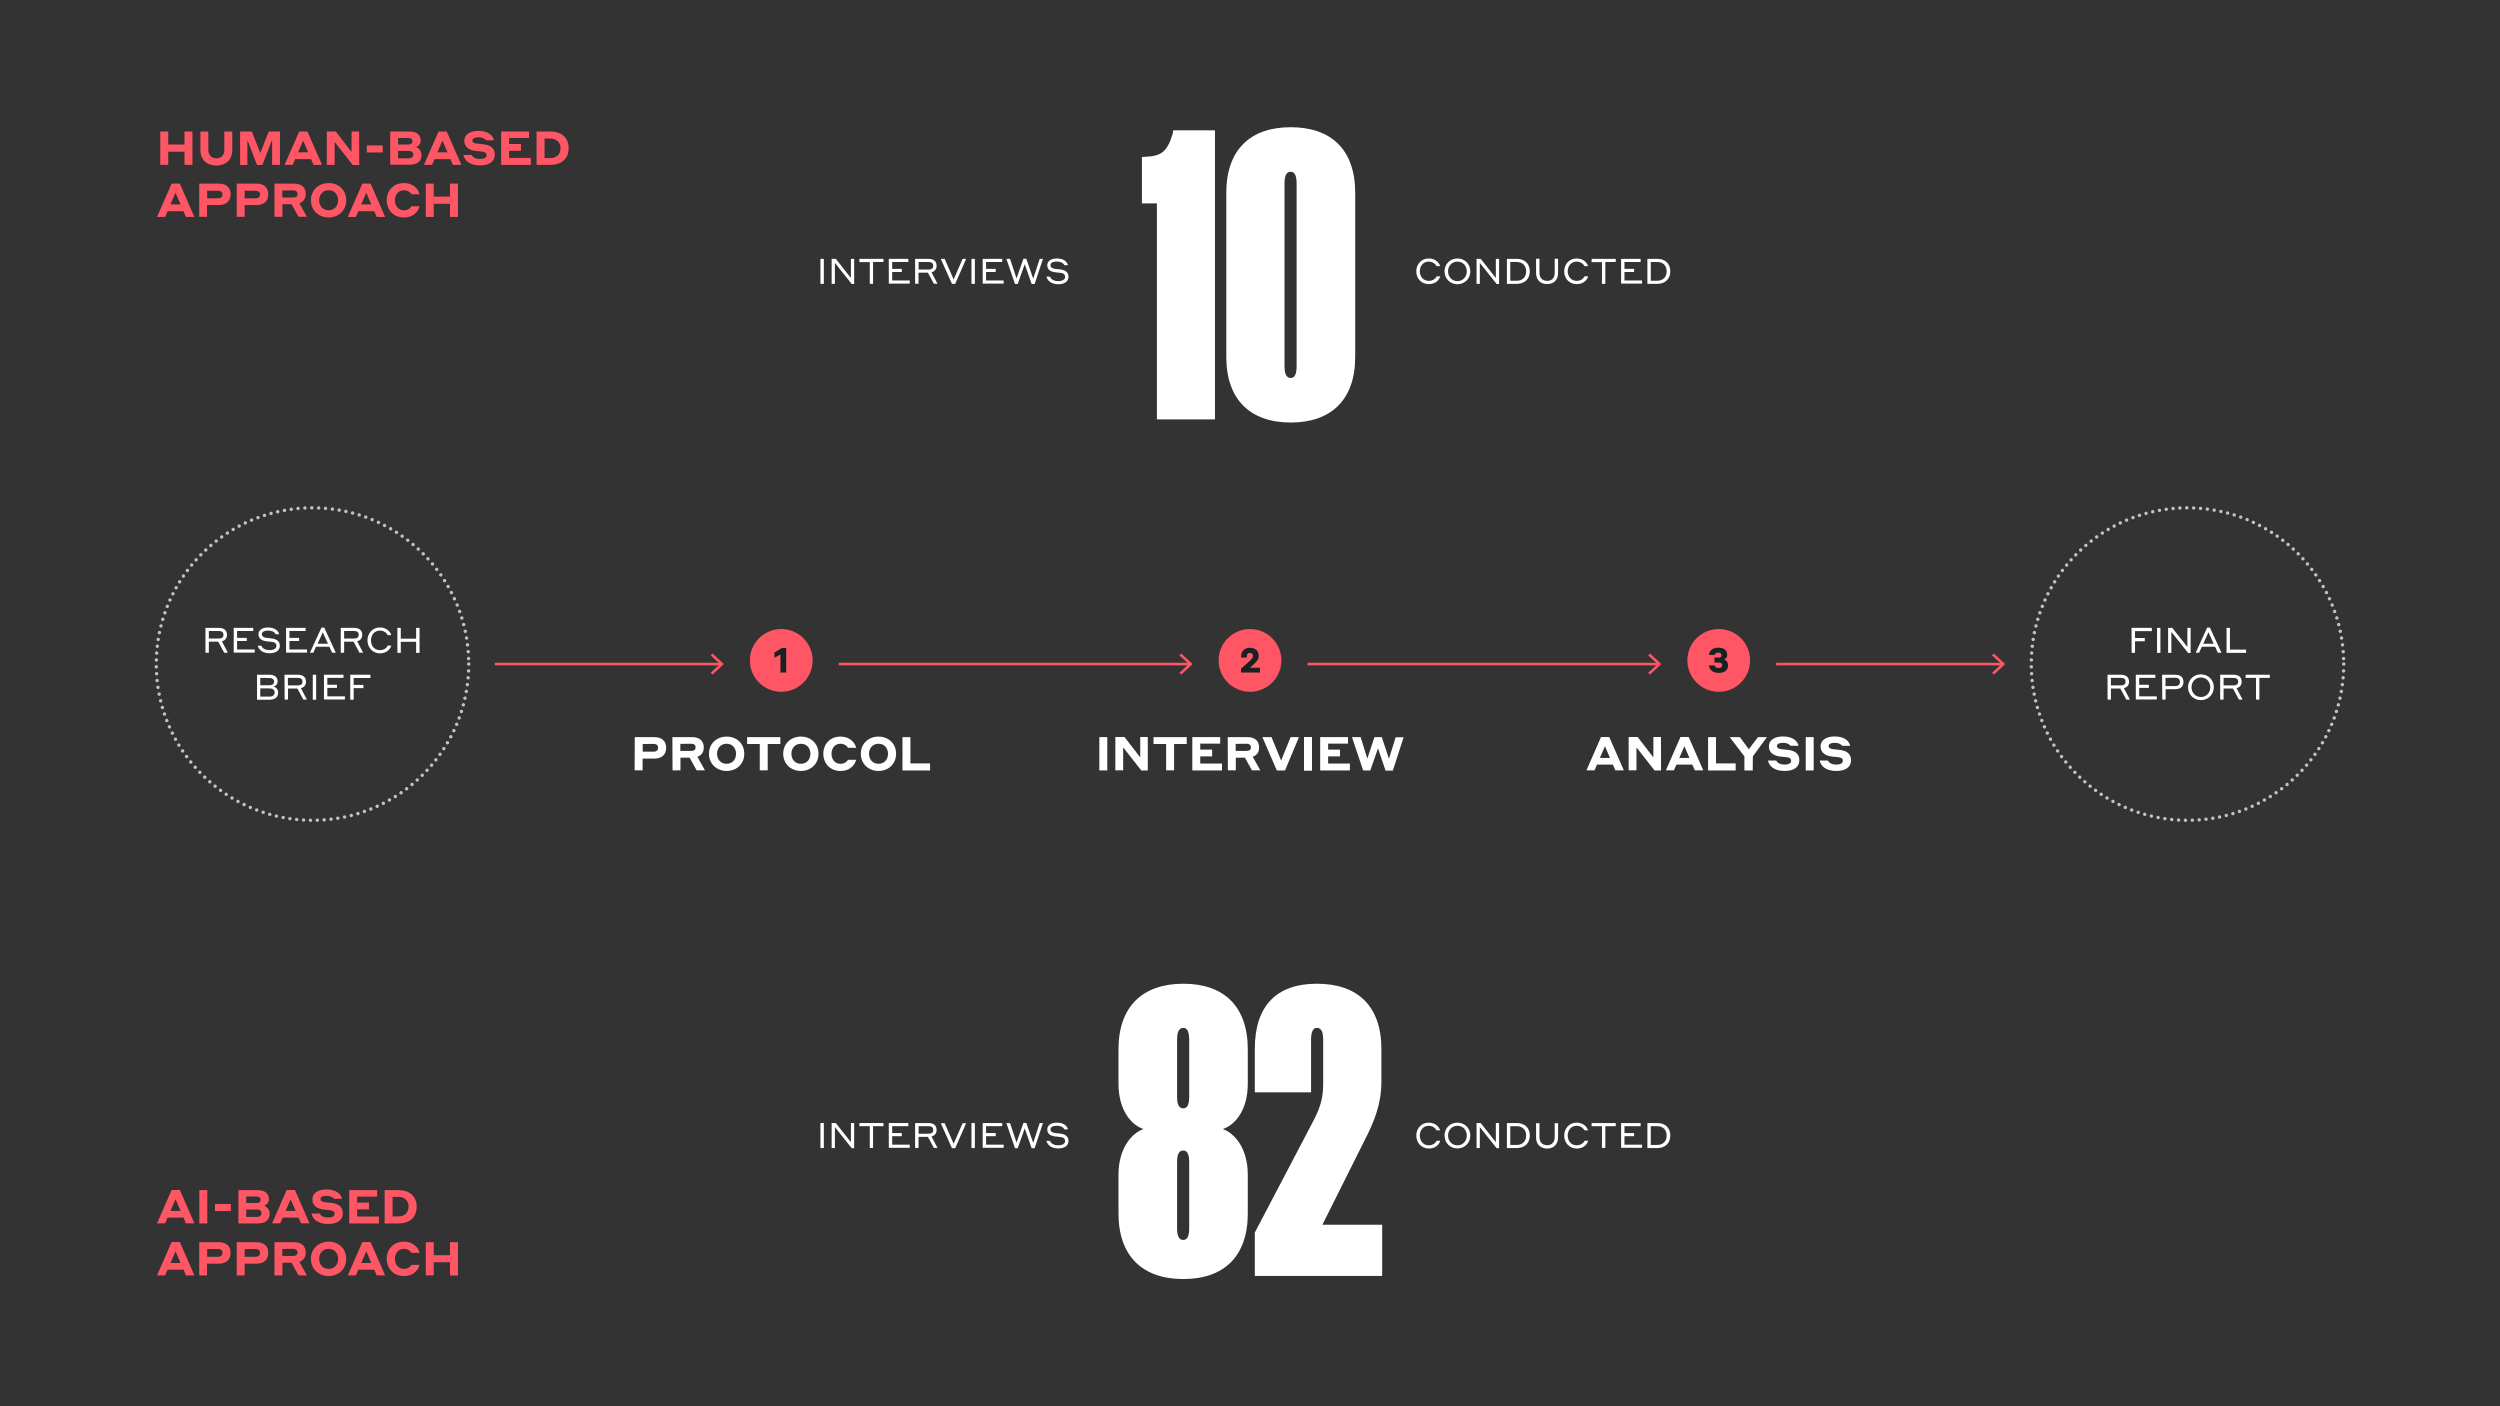 <?xml version="1.0" encoding="UTF-8"?>
<!-- Generator: Adobe Illustrator 28.2.0, SVG Export Plug-In . SVG Version: 6.00 Build 0)  -->
<svg xmlns="http://www.w3.org/2000/svg" xmlns:xlink="http://www.w3.org/1999/xlink" version="1.1" id="Livello_1" x="0px" y="0px" viewBox="0 0 1920 1080" style="enable-background:new 0 0 1920 1080;" xml:space="preserve">
<rect x="0" y="0" width="1920" height="1080" fill="#333333" stroke="none"/>
<style type="text/css">
	.st0{fill:#FF5666;}
	.st1{fill:#1A2121;}
	.st2{fill:#FFFFFF;}
	.st3{fill:none;stroke:#FF5666;stroke-width:1.98;stroke-miterlimit:10;}
	
		.st4{opacity:0.7;fill:none;stroke:#FFFFFF;stroke-width:2.64;stroke-linecap:round;stroke-miterlimit:10;stroke-dasharray:0,0,0,5.28;enable-background:new    ;}
</style>
<g id="Livello_1_00000146498045692047328020000009421772349985303474_">
	<circle class="st0" cx="600" cy="507.2" r="24.1"></circle>
	<path class="st1" d="M603.8,516.5h-4.4v-13.9l-4.6,2.6v-4.1l5.7-3.4h3.3V516.5z"></path>
	<circle class="st0" cx="960" cy="507.2" r="24.1"></circle>
	<path class="st1" d="M967.6,516.5h-14.5v-2.9l7-6.3c1.4-1.4,2.2-2.3,2.2-3.6s-0.9-2.3-2.4-2.3s-2.4,1.1-2.4,2.6v1h-4.3v-1.1   c0-3.5,2.4-6.4,6.7-6.4s6.8,2.5,6.8,6.1c0,2.9-1.7,4.6-4,6.7l-2.7,2.5h7.7L967.6,516.5L967.6,516.5z"></path>
	<circle class="st0" cx="1320" cy="507.2" r="24.1"></circle>
	<path class="st1" d="M1319.9,516.8c-5.2,0-7.3-3.3-7.5-5.8h4.4c0.2,0.8,1,2,3,2c1.9,0,2.9-0.8,2.9-2.1s-0.8-2-2.3-2h-3.7V505h3.4   c1.3,0,2-0.6,2-1.8c0-1.3-1-2-2.6-2c-1.8,0-2.5,1.1-2.6,1.8h-4.4c0.1-2.6,2.3-5.6,7-5.6c4.4,0,7,2,7,5.4c0,2.1-1.3,3.3-2.4,3.7   c1.4,0.4,3,1.7,3,4.5C1327.3,514.5,1324.5,516.8,1319.9,516.8L1319.9,516.8z"></path>
	<path class="st2" d="M487.5,566.1h14.9c5.8,0,9.2,2.9,9.2,8.2s-3.4,8.3-9.2,8.3h-8.9v9h-6.1L487.5,566.1L487.5,566.1z M493.6,571.4   v5.9h8.3c2.3,0,3.5-1.2,3.5-3c0-1.9-1.1-3-3.5-3L493.6,571.4L493.6,571.4z"></path>
	<path class="st2" d="M516.4,566.1h15c5.7,0,9.1,2.7,9.1,8c0,3.6-1.8,6-4.9,7.1l5.8,10.4H535l-5.4-9.7h-7v9.7h-6.1L516.4,566.1   L516.4,566.1z M522.5,571.3v5.4h8.2c2.3,0,3.5-0.9,3.5-2.7c0-1.9-1.2-2.8-3.5-2.8L522.5,571.3L522.5,571.3z"></path>
	<path class="st2" d="M544.5,578.9c0-7.8,5.9-13.2,13.6-13.2s13.5,5.4,13.5,13.2s-5.9,13.2-13.5,13.2S544.5,586.7,544.5,578.9z    M565.3,578.9c0-4.3-2.8-7.7-7.3-7.7s-7.3,3.4-7.3,7.7s2.8,7.7,7.3,7.7S565.3,583.2,565.3,578.9z"></path>
	<path class="st2" d="M573.8,566.1h25.5v5.3h-9.7v20.2h-6.1v-20.2h-9.7V566.1L573.8,566.1z"></path>
	<path class="st2" d="M601.5,578.9c0-7.8,5.9-13.2,13.6-13.2s13.5,5.4,13.5,13.2s-5.9,13.2-13.5,13.2S601.5,586.7,601.5,578.9z    M622.4,578.9c0-4.3-2.8-7.7-7.3-7.7s-7.3,3.4-7.3,7.7s2.8,7.7,7.3,7.7S622.4,583.2,622.4,578.9z"></path>
	<path class="st2" d="M632.3,578.9c0-7.6,5.4-13.2,13.1-13.2c8.3,0,11.5,5.7,12.1,8.6h-6.2c-0.6-1-2.3-3.1-5.9-3.1   c-4.2,0-6.8,3.5-6.8,7.7s2.6,7.7,6.8,7.7c3.8,0,5.4-2.2,5.9-3.1h6.2c-0.5,2.6-3.5,8.6-12.1,8.6   C637.8,592.1,632.3,586.5,632.3,578.9L632.3,578.9z"></path>
	<path class="st2" d="M661.1,578.9c0-7.8,5.9-13.2,13.6-13.2s13.5,5.4,13.5,13.2s-5.9,13.2-13.5,13.2S661.1,586.7,661.1,578.9z    M682,578.9c0-4.3-2.8-7.7-7.3-7.7s-7.3,3.4-7.3,7.7s2.8,7.7,7.3,7.7S682,583.2,682,578.9z"></path>
	<path class="st2" d="M714.3,591.7h-21.2v-25.6h6.1v20.2h15.1L714.3,591.7L714.3,591.7z"></path>
	<path class="st2" d="M844.3,566.1h6.1v25.6h-6.1V566.1z"></path>
	<path class="st2" d="M881.5,591.7h-5L862.6,574v17.6h-6V566h7l12.1,15.7V566h5.8L881.5,591.7L881.5,591.7z"></path>
	<path class="st2" d="M885.9,566.1h25.5v5.3h-9.7v20.2h-6.1v-20.2h-9.7V566.1L885.9,566.1z"></path>
	<path class="st2" d="M915.7,566.1h21.4v5h-15.3v4.6h9.1v5.2h-9.1v5.5h16.7v5.3h-22.8L915.7,566.1L915.7,566.1z"></path>
	<path class="st2" d="M942.9,566.1h15c5.7,0,9.1,2.7,9.1,8c0,3.6-1.8,6-4.9,7.1l5.8,10.4h-6.4l-5.4-9.7h-7v9.7H943L942.9,566.1   L942.9,566.1z M949,571.3v5.4h8.2c2.3,0,3.5-0.9,3.5-2.7c0-1.9-1.2-2.8-3.5-2.8L949,571.3L949,571.3z"></path>
	<path class="st2" d="M986.9,591.7h-6.3l-11.1-25.6h7l7.4,18l7.3-18h6.4L986.9,591.7L986.9,591.7z"></path>
	<path class="st2" d="M1001.5,566.1h6.1v25.6h-6.1V566.1z"></path>
	<path class="st2" d="M1001.5,566.1h6.1v25.6h-6.1V566.1z"></path>
	<path class="st2" d="M1013.9,566.1h21.4v5H1020v4.6h9.1v5.2h-9.1v5.5h16.7v5.3h-22.8L1013.9,566.1L1013.9,566.1z"></path>
	<path class="st2" d="M1058.3,574.7l-5.9,17h-5.5l-8.6-25.6h6.7l5.1,16.5l5.5-16.5h5.6l5.5,16.6l5.2-16.5h6.1l-8.3,25.6h-5.6   L1058.3,574.7L1058.3,574.7z"></path>
	<path class="st0" d="M141.7,116.5h-12.5v10.1h-6.1V101h6.1v10h12.5v-10h6.1v25.6h-6.1V116.5z"></path>
	<path class="st0" d="M172.3,115v-14h6.1v14.4c0,6.6-4.2,11.7-12.2,11.7s-12.3-5.1-12.3-11.7V101h6.1v14c0,3.9,2.2,6.6,6.2,6.6   S172.3,118.9,172.3,115z"></path>
	<path class="st0" d="M199.9,117.5l6.5-16.5h8.6v25.6h-6v-19.3l-7.5,19.4h-4.1l-7.4-19.2v19.2h-5.6V101h9L199.9,117.5L199.9,117.5z"></path>
	<path class="st0" d="M238.9,122.2h-12.2l-1.9,4.4h-6.2l11.2-25.6h6.3l11.2,25.6h-6.5L238.9,122.2L238.9,122.2z M236.7,117l-3.9-9   l-3.9,9H236.7z"></path>
	<path class="st0" d="M275.9,126.7h-5L257,109v17.6h-6V101h6.9l12.1,15.7V101h5.8L275.9,126.7L275.9,126.7z"></path>
	<path class="st0" d="M281.7,111.7h12.2v5.4h-12.2V111.7z"></path>
	<path class="st0" d="M299.7,101h14.8c5.6,0,8.6,2.7,8.6,6.9c0,2.7-1.8,4.4-3.6,5.1c2.2,0.8,4.2,2.8,4.2,6.2c0,4.4-3.1,7.3-9,7.3   h-15V101L299.7,101z M305.7,106v5h7.8c2.1,0,3.3-0.8,3.3-2.5s-1.2-2.5-3.3-2.5H305.7z M305.7,115.9v5.7h7.9c2.5,0,3.8-1,3.8-2.9   s-1.3-2.8-3.8-2.8C313.6,115.9,305.7,115.9,305.7,115.9z"></path>
	<path class="st0" d="M345.9,122.2h-12.2l-1.9,4.4h-6.2l11.2-25.6h6.3l11.2,25.6h-6.5L345.9,122.2L345.9,122.2z M343.7,117l-3.9-9   l-3.9,9H343.7L343.7,117z"></path>
	<path class="st0" d="M362.8,107.9c0,1.4,1.2,2.2,3.5,2.4c1.4,0.1,2.5,0.2,4,0.4c5.8,0.5,9.7,2.6,9.7,8.1c0,5-3.9,8.2-11.3,8.2   c-8.8,0-12-4.4-12.8-8h6.4c0.5,1.4,2.4,3.1,6.4,3.1c3.4,0,5-1.2,5-2.9c0-1.9-1.4-2.6-3.7-2.8c-1.5-0.2-2.6-0.2-4.1-0.4   c-5.6-0.5-9.3-3.1-9.3-7.9s4.4-7.6,10.7-7.6c8.4,0,11.3,4,12.1,7.2h-6.2c-0.6-1-2.3-2.3-5.9-2.3   C364.4,105.5,362.8,106.4,362.8,107.9L362.8,107.9z"></path>
	<path class="st0" d="M384.9,101h21.4v5H391v4.6h9.1v5.2H391v5.5h16.7v5.3h-22.8C384.9,126.6,384.9,101,384.9,101z"></path>
	<path class="st0" d="M412.1,101h10.6c8.2,0,14,4.4,14,12.8s-5.8,12.8-14,12.8h-10.6V101z M418.2,106.3v15.1h4.4   c4.7,0,7.9-2.8,7.9-7.5s-3.2-7.5-7.9-7.5L418.2,106.3L418.2,106.3z"></path>
	<path class="st0" d="M140.9,162.2h-12.2l-1.9,4.4h-6.2l11.2-25.6h6.3l11.2,25.6h-6.5L140.9,162.2L140.9,162.2z M138.7,157l-3.9-9   l-3.9,9H138.7z"></path>
	<path class="st0" d="M153,141h14.9c5.8,0,9.2,2.9,9.2,8.2s-3.4,8.3-9.2,8.3H159v9h-6V141L153,141z M159.1,146.4v5.9h8.3   c2.3,0,3.5-1.1,3.5-2.9c0-1.9-1.1-2.9-3.5-2.9h-8.3V146.4z"></path>
	<path class="st0" d="M181.9,141h14.9c5.8,0,9.2,2.9,9.2,8.2s-3.4,8.3-9.2,8.3h-8.9v9h-6.1V141H181.9z M187.9,146.4v5.9h8.3   c2.3,0,3.5-1.1,3.5-2.9c0-1.9-1.1-2.9-3.5-2.9h-8.3V146.4z"></path>
	<path class="st0" d="M210.7,141h15c5.6,0,9.1,2.7,9.1,8c0,3.6-1.8,6-4.9,7.1l5.8,10.4h-6.4l-5.4-9.7h-7v9.7h-6.1V141H210.7z    M216.8,146.3v5.4h8.2c2.3,0,3.5-0.9,3.5-2.7c0-1.9-1.2-2.8-3.5-2.8L216.8,146.3L216.8,146.3z"></path>
	<path class="st0" d="M238.8,153.8c0-7.9,5.9-13.2,13.6-13.2c7.7,0,13.5,5.4,13.5,13.2S260,167,252.4,167S238.8,161.6,238.8,153.8   L238.8,153.8z M259.7,153.8c0-4.3-2.8-7.7-7.3-7.7s-7.3,3.4-7.3,7.7s2.8,7.7,7.3,7.7C256.9,161.5,259.7,158.1,259.7,153.8z"></path>
	<path class="st0" d="M287.4,162.2h-12.2l-1.9,4.4h-6.2l11.2-25.6h6.3l11.2,25.6h-6.5L287.4,162.2L287.4,162.2z M285.2,157l-3.9-9   l-3.9,9H285.2L285.2,157z"></path>
	<path class="st0" d="M297,153.8c0-7.6,5.4-13.2,13.1-13.2c8.3,0,11.5,5.7,12.1,8.6H316c-0.6-1-2.3-3.1-5.9-3.1   c-4.2,0-6.8,3.5-6.8,7.7s2.6,7.7,6.8,7.7c3.8,0,5.4-2.2,5.9-3.1h6.2c-0.5,2.6-3.5,8.6-12.1,8.6C302.4,167,297,161.4,297,153.8   L297,153.8z"></path>
	<path class="st0" d="M345.6,156.5h-12.5v10.1H327V141h6.1v10h12.5v-10h6.1v25.6h-6.1V156.5z"></path>
	<path class="st2" d="M888.5,322.1V156.2H877v-35.7h1.5c12.9-0.6,17.7-3,22.2-18l0.3-2.4h32.1v222H888.5L888.5,322.1z"></path>
	<path class="st2" d="M1040.8,274.1c0,33-18.6,50.4-49.5,50.4s-49.5-17.4-49.5-50.4v-126c0-33,18.3-50.4,49.5-50.4   s49.5,17.4,49.5,50.4V274.1z M991.3,290.3c3.3,0,4.5-3.6,4.5-9V140.9c0-5.4-1.2-9-4.5-9c-3.6,0-4.8,3.6-4.8,9v140.4   C986.5,286.7,987.8,290.3,991.3,290.3z"></path>
	<path class="st2" d="M958.3,832.3c0,20.4-9.9,31.8-19.2,34.8c9.3,3.3,19.2,15,19.2,35.1v29.7c0,33-18.3,50.4-49.5,50.4   S859,964.9,859,931.9v-29.7c0-20.1,9.9-31.8,19.2-35.1c-9.3-3-19.2-14.4-19.2-34.8v-26.4c0-33,18.6-50.4,49.8-50.4   s49.5,17.4,49.5,50.4V832.3z M904,842.2c0,5.7,1.2,9,4.8,9c3.3,0,4.5-3.3,4.5-9v-43.5c0-5.7-1.2-9.3-4.5-9.3   c-3.6,0-4.8,3.6-4.8,9.3V842.2z M913.3,892.6c0-5.7-1.2-9-4.5-9c-3.6,0-4.8,3.3-4.8,9v50.7c0,5.4,1.2,9,4.8,9c3.3,0,4.5-3.6,4.5-9   V892.6z"></path>
	<path class="st2" d="M1016.2,798.7c0-5.7-1.2-9.3-4.8-9.3c-3.3,0-4.5,3.6-4.5,9.3v40.2h-43.2v-33.3c0-33,16.5-50.1,47.7-50.1   c31.2,0,49.5,17.1,49.5,50.1v25.2c0,17.4-5.7,30.9-12.6,44.4l-32.7,65.4h45.9v39.3h-97.8v-33.3l45.3-86.4   c5.7-11.1,7.2-18.3,7.2-28.2V798.7L1016.2,798.7z"></path>
	<path class="st0" d="M140.9,935.1h-12.2l-1.9,4.4h-6.2l11.2-25.6h6.3l11.2,25.6h-6.5L140.9,935.1L140.9,935.1z M138.7,930l-3.9-9   l-3.9,9H138.7z"></path>
	<path class="st0" d="M153.1,914h6.1v25.6h-6.1V914z"></path>
	<path class="st0" d="M165.1,924.7h12.2v5.4h-12.2V924.7z"></path>
	<path class="st0" d="M183.1,914h14.8c5.6,0,8.6,2.7,8.6,7c0,2.7-1.8,4.4-3.6,5.1c2.2,0.8,4.2,2.8,4.2,6.2c0,4.4-3.1,7.3-9,7.3h-15   V914L183.1,914z M189.1,918.9v5h7.8c2.1,0,3.3-0.8,3.3-2.5s-1.2-2.5-3.3-2.5H189.1L189.1,918.9z M189.1,928.9v5.7h7.9   c2.5,0,3.8-1,3.8-2.9s-1.3-2.8-3.8-2.8H189.1L189.1,928.9z"></path>
	<path class="st0" d="M229.3,935.1h-12.2l-1.9,4.4H209l11.2-25.6h6.3l11.2,25.6h-6.5L229.3,935.1L229.3,935.1z M227.1,930l-3.9-9   l-3.9,9H227.1z"></path>
	<path class="st0" d="M246.1,920.8c0,1.4,1.2,2.2,3.5,2.5c1.4,0.1,2.4,0.2,4,0.4c5.8,0.5,9.7,2.6,9.7,8.1c0,5-3.9,8.2-11.3,8.2   c-8.8,0-12-4.4-12.8-8h6.4c0.5,1.4,2.4,3.1,6.4,3.1c3.4,0,5-1.2,5-2.9c0-1.9-1.4-2.6-3.7-2.8c-1.5-0.2-2.6-0.2-4.1-0.4   c-5.6-0.5-9.3-3.1-9.3-7.9s4.4-7.6,10.7-7.6c8.4,0,11.3,4,12.1,7.2h-6.2c-0.6-1-2.3-2.3-5.9-2.3   C247.8,918.4,246.1,919.3,246.1,920.8L246.1,920.8z"></path>
	<path class="st0" d="M268.2,914h21.4v5h-15.3v4.6h9.1v5.2h-9.1v5.5H291v5.3h-22.8V914L268.2,914z"></path>
	<path class="st0" d="M295.4,914H306c8.2,0,14,4.4,14,12.8s-5.8,12.8-14,12.8h-10.6V914L295.4,914z M301.5,919.2v15h4.4   c4.7,0,7.9-2.8,7.9-7.5s-3.2-7.5-7.9-7.5H301.5L301.5,919.2z"></path>
	<path class="st0" d="M140.9,975.1h-12.2l-1.9,4.4h-6.2l11.2-25.6h6.3l11.2,25.6h-6.5L140.9,975.1L140.9,975.1z M138.7,970l-3.9-9   l-3.9,9H138.7z"></path>
	<path class="st0" d="M153,954h14.9c5.8,0,9.2,2.9,9.2,8.2s-3.4,8.3-9.2,8.3H159v9h-6V954L153,954z M159.1,959.3v5.9h8.3   c2.3,0,3.5-1.2,3.5-3c0-1.9-1.1-3-3.5-3L159.1,959.3L159.1,959.3z"></path>
	<path class="st0" d="M181.9,954h14.9c5.8,0,9.2,2.9,9.2,8.2s-3.4,8.3-9.2,8.3h-8.9v9h-6.1V954H181.9z M187.9,959.3v5.9h8.3   c2.3,0,3.5-1.2,3.5-3c0-1.9-1.1-3-3.5-3L187.9,959.3L187.9,959.3z"></path>
	<path class="st0" d="M210.7,954h15c5.6,0,9.1,2.7,9.1,8c0,3.6-1.8,6-4.9,7.1l5.8,10.4h-6.4l-5.4-9.7h-7v9.7h-6.1V954H210.7z    M216.8,959.2v5.4h8.2c2.3,0,3.5-0.9,3.5-2.7c0-1.9-1.2-2.8-3.5-2.8L216.8,959.2L216.8,959.2z"></path>
	<path class="st0" d="M238.8,966.8c0-7.8,5.9-13.2,13.6-13.2c7.7,0,13.5,5.4,13.5,13.2S260,980,252.4,980S238.8,974.6,238.8,966.8   L238.8,966.8z M259.7,966.8c0-4.3-2.8-7.7-7.3-7.7s-7.3,3.4-7.3,7.7s2.8,7.7,7.3,7.7C256.9,974.5,259.7,971.1,259.7,966.8z"></path>
	<path class="st0" d="M287.4,975.1h-12.2l-1.9,4.4h-6.2l11.2-25.6h6.3l11.2,25.6h-6.5L287.4,975.1L287.4,975.1z M285.2,970l-3.9-9   l-3.9,9H285.2L285.2,970z"></path>
	<path class="st0" d="M297,966.8c0-7.6,5.4-13.2,13.1-13.2c8.3,0,11.5,5.7,12.1,8.6H316c-0.6-1-2.3-3.1-5.9-3.1   c-4.2,0-6.8,3.5-6.8,7.7s2.6,7.7,6.8,7.7c3.8,0,5.4-2.2,5.9-3.1h6.2c-0.5,2.6-3.5,8.6-12.1,8.6C302.4,980,297,974.4,297,966.8   L297,966.8z"></path>
	<path class="st0" d="M345.6,969.4h-12.5v10.1H327V954h6.1v10h12.5v-10h6.1v25.6h-6.1V969.4z"></path>
	<path class="st2" d="M630.1,198.8h2.6V218h-2.6V198.8z"></path>
	<path class="st2" d="M656,218.1h-1.9l-12.9-16.2V218h-2.5v-19.2h3.2l11.6,14.7v-14.7h2.5L656,218.1L656,218.1z"></path>
	<path class="st2" d="M660,198.8h18.5v2.4h-8V218H668v-16.7h-8V198.8L660,198.8z"></path>
	<path class="st2" d="M682.6,198.8h15v2.4h-12.4v5.3h7.4v2.4h-7.4v6.5h13.5v2.4h-16.1V198.8L682.6,198.8z"></path>
	<path class="st2" d="M702.8,198.8H713c4.1,0,6.3,1.9,6.3,5.4c0,2.5-1.4,4.3-3.9,4.9l4.6,8.8h-2.8l-4.6-8.5h-7.2v8.5h-2.6V198.8   L702.8,198.8z M705.5,201.2v5.8h7.5c2.5,0,3.7-0.9,3.7-2.8c0-2.1-1.2-3-3.7-3H705.5L705.5,201.2z"></path>
	<path class="st2" d="M733.6,218h-2.5l-8.6-19.2h3l6.9,15.8l6.9-15.8h2.7L733.6,218L733.6,218z"></path>
	<path class="st2" d="M746.1,198.8h2.6V218h-2.6V198.8z"></path>
	<path class="st2" d="M754.7,198.8h15v2.4h-12.4v5.3h7.4v2.4h-7.4v6.5h13.5v2.4h-16.1V198.8L754.7,198.8z"></path>
	<path class="st2" d="M787,202.9l-5.4,15.2h-2.1l-6.6-19.3h2.8l5,15l5.3-15.1h2.2l5.3,15.3l5-15.2h2.5l-6.4,19.3h-2.3L787,202.9   L787,202.9z"></path>
	<path class="st2" d="M806.8,203.7c0,1.6,1.3,2.5,3.7,2.8l3.8,0.4c3.2,0.4,6.3,1.7,6.3,5.7c0,3.1-2.5,5.7-7.8,5.7   c-5.9,0-8.3-3-9.2-5.8h2.8c0.6,1.5,2.3,3.4,6.4,3.4c3.3,0,5.2-1.4,5.2-3.2c0-2.2-1.6-3-3.9-3.2l-3.8-0.4c-3.4-0.4-6-2-6-5.4   c0-3.1,2.9-5.2,7.3-5.2c5.7,0,8,2.8,8.6,5.2h-2.7c-0.7-1.3-2.2-2.8-5.9-2.8C808.4,200.8,806.8,202,806.8,203.7L806.8,203.7z"></path>
	<path class="st2" d="M1087.7,208.4c0-5.5,4-9.9,9.5-9.9s8.2,3.6,8.8,5.9h-2.7c-0.7-1.4-2.7-3.5-6.1-3.5c-4.1,0-6.8,3.4-6.8,7.4   s2.7,7.4,6.8,7.4c3.9,0,5.5-2.3,6.2-3.5h2.7c-0.6,2.2-3,6-8.8,6C1091.7,218.3,1087.7,213.9,1087.7,208.4L1087.7,208.4z"></path>
	<path class="st2" d="M1109.4,208.4c0-5.6,4.2-9.9,9.9-9.9s9.9,4.3,9.9,9.9s-4.3,9.9-9.9,9.9S1109.4,214,1109.4,208.4z    M1126.5,208.4c0-4.1-2.9-7.5-7.2-7.5s-7.2,3.4-7.2,7.5s2.9,7.5,7.2,7.5S1126.5,212.5,1126.5,208.4z"></path>
	<path class="st2" d="M1151.3,218.1h-1.9l-12.9-16.2V218h-2.5v-19.2h3.2l11.6,14.7v-14.7h2.5L1151.3,218.1L1151.3,218.1z"></path>
	<path class="st2" d="M1157.3,198.8h7.6c6.2,0,10,3.8,10,9.6s-3.9,9.6-10,9.6h-7.6V198.8L1157.3,198.8z M1159.9,201.2v14.4h4.9   c4.5,0,7.3-2.8,7.3-7.2s-2.8-7.2-7.3-7.2H1159.9L1159.9,201.2z"></path>
	<path class="st2" d="M1194,209.6v-10.9h2.6v11.1c0,4.6-2.9,8.4-8.4,8.4s-8.5-3.7-8.5-8.4v-11.1h2.6v10.9c0,3.6,2.1,6.1,5.9,6.1   S1194,213.3,1194,209.6L1194,209.6z"></path>
	<path class="st2" d="M1201.3,208.4c0-5.5,4-9.9,9.5-9.9s8.2,3.6,8.8,5.9h-2.7c-0.7-1.4-2.7-3.5-6.1-3.5c-4.1,0-6.8,3.4-6.8,7.4   s2.7,7.4,6.8,7.4c3.9,0,5.5-2.3,6.2-3.5h2.7c-0.6,2.2-3,6-8.8,6C1205.3,218.3,1201.3,213.9,1201.3,208.4L1201.3,208.4z"></path>
	<path class="st2" d="M1222.4,198.8h18.5v2.4h-8V218h-2.6v-16.7h-8L1222.4,198.8L1222.4,198.8z"></path>
	<path class="st2" d="M1245,198.8h15v2.4h-12.4v5.3h7.4v2.4h-7.4v6.5h13.5v2.4H1245V198.8L1245,198.8z"></path>
	<path class="st2" d="M1265.2,198.8h7.6c6.2,0,10,3.8,10,9.6s-3.9,9.6-10,9.6h-7.6V198.8L1265.2,198.8z M1267.8,201.2v14.4h4.9   c4.5,0,7.3-2.8,7.3-7.2s-2.8-7.2-7.3-7.2H1267.8L1267.8,201.2z"></path>
	<path class="st2" d="M630.1,862.5h2.6v19.2h-2.6V862.5z"></path>
	<path class="st2" d="M656,881.8h-1.9l-12.9-16.2v16.1h-2.5v-19.2h3.2l11.6,14.7v-14.7h2.5L656,881.8L656,881.8z"></path>
	<path class="st2" d="M660,862.5h18.5v2.4h-8v16.7H668v-16.7h-8V862.5L660,862.5z"></path>
	<path class="st2" d="M682.6,862.5h15v2.4h-12.4v5.3h7.4v2.4h-7.4v6.5h13.5v2.4h-16.1V862.5L682.6,862.5z"></path>
	<path class="st2" d="M702.8,862.5H713c4.1,0,6.3,1.9,6.3,5.4c0,2.5-1.4,4.3-3.9,4.9l4.6,8.8h-2.8l-4.6-8.5h-7.2v8.5h-2.6V862.5   L702.8,862.5z M705.5,864.9v5.8h7.5c2.5,0,3.7-0.9,3.7-2.8c0-2.1-1.2-3-3.7-3H705.5L705.5,864.9z"></path>
	<path class="st2" d="M733.6,881.8h-2.5l-8.6-19.2h3l6.9,15.8l6.9-15.8h2.7L733.6,881.8L733.6,881.8z"></path>
	<path class="st2" d="M746.1,862.5h2.6v19.2h-2.6V862.5z"></path>
	<path class="st2" d="M754.7,862.5h15v2.4h-12.4v5.3h7.4v2.4h-7.4v6.5h13.5v2.4h-16.1V862.5L754.7,862.5z"></path>
	<path class="st2" d="M787,866.6l-5.4,15.2h-2.1l-6.6-19.3h2.8l5,15l5.3-15.1h2.2l5.3,15.3l5-15.2h2.5l-6.4,19.3h-2.3L787,866.6   L787,866.6z"></path>
	<path class="st2" d="M806.8,867.4c0,1.6,1.3,2.5,3.7,2.8l3.8,0.4c3.2,0.4,6.3,1.7,6.3,5.7c0,3.1-2.5,5.7-7.8,5.7   c-5.9,0-8.3-3-9.2-5.8h2.8c0.6,1.5,2.3,3.4,6.4,3.4c3.3,0,5.2-1.3,5.2-3.2c0-2.2-1.6-3-3.9-3.2l-3.8-0.4c-3.4-0.4-6-2-6-5.4   c0-3.1,2.9-5.2,7.3-5.2c5.7,0,8,2.8,8.6,5.2h-2.7c-0.7-1.3-2.2-2.8-5.9-2.8C808.4,864.6,806.8,865.7,806.8,867.4L806.8,867.4z"></path>
	<path class="st2" d="M1087.7,872.1c0-5.5,4-9.9,9.5-9.9s8.2,3.6,8.8,5.9h-2.7c-0.7-1.3-2.7-3.5-6.1-3.5c-4.1,0-6.8,3.4-6.8,7.5   s2.7,7.5,6.8,7.5c3.9,0,5.5-2.3,6.2-3.5h2.7c-0.6,2.2-3,6-8.8,6C1091.7,882,1087.7,877.7,1087.7,872.1L1087.7,872.1z"></path>
	<path class="st2" d="M1109.4,872.1c0-5.6,4.2-9.9,9.9-9.9s9.9,4.3,9.9,9.9s-4.3,9.9-9.9,9.9S1109.4,877.7,1109.4,872.1z    M1126.5,872.1c0-4.1-2.9-7.5-7.2-7.5s-7.2,3.4-7.2,7.5s2.9,7.5,7.2,7.5S1126.5,876.2,1126.5,872.1z"></path>
	<path class="st2" d="M1151.3,881.8h-1.9l-12.9-16.2v16.1h-2.5v-19.2h3.2l11.6,14.7v-14.7h2.5L1151.3,881.8L1151.3,881.8z"></path>
	<path class="st2" d="M1157.3,862.5h7.6c6.2,0,10,3.8,10,9.6s-3.9,9.6-10,9.6h-7.6V862.5L1157.3,862.5z M1159.9,864.9v14.4h4.9   c4.5,0,7.3-2.8,7.3-7.2s-2.8-7.2-7.3-7.2H1159.9z"></path>
	<path class="st2" d="M1194,873.4v-10.8h2.6v11.1c0,4.6-2.9,8.4-8.4,8.4s-8.5-3.7-8.5-8.4v-11.1h2.6v10.8c0,3.6,2.1,6.1,5.9,6.1   S1194,877,1194,873.4z"></path>
	<path class="st2" d="M1201.3,872.1c0-5.5,4-9.9,9.5-9.9s8.2,3.6,8.8,5.9h-2.7c-0.7-1.3-2.7-3.5-6.1-3.5c-4.1,0-6.8,3.4-6.8,7.5   s2.7,7.5,6.8,7.5c3.9,0,5.5-2.3,6.2-3.5h2.7c-0.6,2.2-3,6-8.8,6C1205.3,882,1201.3,877.7,1201.3,872.1L1201.3,872.1z"></path>
	<path class="st2" d="M1222.4,862.5h18.5v2.4h-8v16.7h-2.6v-16.7h-8L1222.4,862.5L1222.4,862.5z"></path>
	<path class="st2" d="M1245,862.5h15v2.4h-12.4v5.3h7.4v2.4h-7.4v6.5h13.5v2.4H1245V862.5L1245,862.5z"></path>
	<path class="st2" d="M1265.2,862.5h7.6c6.2,0,10,3.8,10,9.6s-3.9,9.6-10,9.6h-7.6V862.5L1265.2,862.5z M1267.8,864.9v14.4h4.9   c4.5,0,7.3-2.8,7.3-7.2s-2.8-7.2-7.3-7.2H1267.8z"></path>
	<g>
		<path class="st2" d="M1386.8,566.1h6.1v25.6h-6.1V566.1z"></path>
		<path class="st2" d="M1238.7,587.2h-12.2l-1.9,4.4h-6.2l11.2-25.6h6.3l11.2,25.6h-6.5L1238.7,587.2L1238.7,587.2z M1236.5,582.1    l-3.9-9l-3.9,9H1236.5L1236.5,582.1z"></path>
		<path class="st2" d="M1275.7,591.7h-5l-13.9-17.7v17.6h-6V566h6.9l12.1,15.7V566h5.8L1275.7,591.7L1275.7,591.7z"></path>
		<path class="st2" d="M1299.7,587.2h-12.2l-1.9,4.4h-6.2l11.2-25.6h6.3l11.2,25.6h-6.5L1299.7,587.2L1299.7,587.2z M1297.5,582.1    l-3.9-9l-3.9,9H1297.5L1297.5,582.1z"></path>
		<path class="st2" d="M1333,591.7h-21.2v-25.6h6.1v20.2h15.1V591.7z"></path>
		<path class="st2" d="M1346.1,591.7h-6.4v-10.8l-11.3-14.8h7.8l6.9,9.3l7-9.3h6.9l-10.8,14.8L1346.1,591.7L1346.1,591.7z"></path>
		<path class="st2" d="M1364.7,572.9c0,1.4,1.2,2.2,3.5,2.5c1.4,0.1,2.4,0.2,4,0.4c5.8,0.5,9.7,2.6,9.7,8.1c0,5-3.9,8.2-11.3,8.2    c-8.8,0-12-4.4-12.8-8h6.4c0.5,1.4,2.4,3.1,6.4,3.1c3.4,0,5-1.2,5-2.9c0-1.9-1.4-2.6-3.7-2.8c-1.5-0.2-2.6-0.2-4.1-0.4    c-5.6-0.5-9.3-3.1-9.3-7.9s4.4-7.6,10.7-7.6c8.4,0,11.3,4,12.1,7.2h-6.2c-0.6-1-2.3-2.3-5.9-2.3    C1366.3,570.5,1364.7,571.4,1364.7,572.9L1364.7,572.9z"></path>
		<path class="st2" d="M1404.4,572.9c0,1.4,1.2,2.2,3.5,2.5c1.4,0.1,2.4,0.2,4,0.4c5.8,0.5,9.7,2.6,9.7,8.1c0,5-3.9,8.2-11.3,8.2    c-8.8,0-12-4.4-12.8-8h6.4c0.5,1.4,2.4,3.1,6.4,3.1c3.4,0,5-1.2,5-2.9c0-1.9-1.4-2.6-3.7-2.8c-1.5-0.2-2.6-0.2-4.1-0.4    c-5.6-0.5-9.3-3.1-9.3-7.9s4.4-7.6,10.7-7.6c8.4,0,11.3,4,12.1,7.2h-6.2c-0.6-1-2.3-2.3-5.9-2.3    C1406.1,570.5,1404.4,571.4,1404.4,572.9L1404.4,572.9z"></path>
	</g>
	<line class="st3" x1="1364.1" y1="510" x2="1537.8" y2="510"></line>
	<polygon class="st0" points="1531.3,518.1 1529.9,516.7 1537.1,510 1529.9,503.4 1531.3,501.9 1540,510  "></polygon>
	<line class="st3" x1="380" y1="510" x2="553.7" y2="510"></line>
	<polygon class="st0" points="547.2,518.1 545.8,516.7 553,510 545.8,503.4 547.2,501.9 555.9,510  "></polygon>
	<line class="st3" x1="644.1" y1="510" x2="913.7" y2="510"></line>
	<polygon class="st0" points="907.2,518.1 905.8,516.7 913,510 905.8,503.4 907.2,501.9 915.9,510  "></polygon>
	<line class="st3" x1="1004.1" y1="510" x2="1273.7" y2="510"></line>
	<polygon class="st0" points="1267.2,518.1 1265.8,516.7 1273,510 1265.8,503.4 1267.2,501.9 1275.9,510  "></polygon>
	<path class="st2" d="M157.8,482.2H168c4.1,0,6.3,1.9,6.3,5.4c0,2.5-1.4,4.3-3.9,4.9l4.6,8.8h-2.8l-4.6-8.5h-7.2v8.5h-2.6V482.2   L157.8,482.2z M160.4,484.6v5.8h7.5c2.5,0,3.7-0.9,3.7-2.8c0-2.1-1.2-3-3.7-3H160.4L160.4,484.6z"></path>
	<path class="st2" d="M179.5,482.2h15v2.4h-12.4v5.3h7.4v2.4h-7.4v6.5h13.5v2.4h-16.1V482.2L179.5,482.2z"></path>
	<path class="st2" d="M201.1,487.1c0,1.6,1.3,2.5,3.7,2.8l3.8,0.4c3.2,0.4,6.3,1.7,6.3,5.7c0,3.1-2.5,5.7-7.8,5.7   c-5.9,0-8.3-3-9.2-5.8h2.8c0.6,1.5,2.3,3.4,6.4,3.4c3.3,0,5.2-1.4,5.2-3.2c0-2.2-1.6-3-3.9-3.2l-3.8-0.4c-3.4-0.4-6.1-2-6.1-5.4   c0-3.1,2.9-5.2,7.3-5.2c5.7,0,8,2.8,8.6,5.2h-2.7c-0.6-1.3-2.2-2.8-5.9-2.8C202.7,484.3,201.1,485.4,201.1,487.1L201.1,487.1z"></path>
	<path class="st2" d="M219.7,482.2h15v2.4h-12.4v5.3h7.4v2.4h-7.4v6.5h13.5v2.4h-16.1V482.2L219.7,482.2z"></path>
	<path class="st2" d="M252.9,496.7h-10.2l-2.1,4.6H238l8.9-19.3h2.1l8.9,19.3h-2.8L252.9,496.7L252.9,496.7z M251.9,494.4l-4-8.8   l-4,8.8H251.9L251.9,494.4z"></path>
	<path class="st2" d="M261.7,482.2h10.2c4.1,0,6.3,1.9,6.3,5.4c0,2.5-1.4,4.3-3.9,4.9l4.6,8.8h-2.8l-4.6-8.5h-7.2v8.5h-2.6V482.2   L261.7,482.2z M264.3,484.6v5.8h7.5c2.5,0,3.7-0.9,3.7-2.8c0-2.1-1.2-3-3.7-3H264.3L264.3,484.6z"></path>
	<path class="st2" d="M282.2,491.8c0-5.5,4-9.9,9.5-9.9s8.2,3.6,8.8,5.9h-2.7c-0.7-1.4-2.6-3.5-6.1-3.5c-4.1,0-6.8,3.4-6.8,7.5   s2.6,7.5,6.8,7.5c3.9,0,5.5-2.3,6.1-3.5h2.7c-0.6,2.2-3,6-8.8,6C286.2,501.7,282.2,497.3,282.2,491.8L282.2,491.8z"></path>
	<path class="st2" d="M319.6,492.9h-11.8v8.5h-2.6v-19.2h2.6v8.3h11.8v-8.3h2.6v19.2h-2.6V492.9z"></path>
	<path class="st2" d="M197.4,518.2h9.4c4.2,0,6.4,1.9,6.4,5.2c0,2.1-1.5,3.5-3.1,3.9c1.9,0.5,3.5,2.1,3.5,4.6c0,3.4-2.2,5.5-6.6,5.5   h-9.6L197.4,518.2L197.4,518.2z M199.9,520.6v5.7h6.8c2.5,0,3.8-1,3.8-2.8s-1.2-2.8-3.8-2.8L199.9,520.6L199.9,520.6z M199.9,528.7   v6.3h6.9c2.8,0,4.1-1.2,4.1-3.2s-1.3-3.1-4.1-3.1H199.9z"></path>
	<path class="st2" d="M218.5,518.2h10.2c4.1,0,6.3,1.9,6.3,5.4c0,2.5-1.4,4.3-3.9,4.9l4.6,8.8H233l-4.6-8.5h-7.2v8.5h-2.6   L218.5,518.2L218.5,518.2z M221.1,520.6v5.8h7.5c2.5,0,3.7-0.9,3.7-2.8c0-2.1-1.2-3-3.7-3H221.1L221.1,520.6z"></path>
	<path class="st2" d="M240.2,518.2h2.6v19.2h-2.6V518.2z"></path>
	<path class="st2" d="M248.8,518.2h15v2.4h-12.4v5.3h7.4v2.4h-7.4v6.5h13.5v2.4h-16.1L248.8,518.2L248.8,518.2z"></path>
	<path class="st2" d="M269,518.2h15.5v2.5h-12.9v5.3h7.5v2.5h-7.5v8.9H269V518.2L269,518.2z"></path>
	<circle class="st4" cx="240" cy="510" r="120"></circle>
	<path class="st2" d="M1637,482.2h15.6v2.5h-12.9v5.3h7.5v2.5h-7.5v8.9h-2.6L1637,482.2L1637,482.2z"></path>
	<path class="st2" d="M1656.6,482.2h2.6v19.2h-2.6V482.2z"></path>
	<path class="st2" d="M1682.4,501.5h-1.9l-12.9-16.2v16.1h-2.5v-19.2h3.2l11.6,14.7v-14.7h2.5L1682.4,501.5L1682.4,501.5z"></path>
	<path class="st2" d="M1701.2,496.7H1691l-2.1,4.6h-2.6l8.8-19.3h2.1l8.9,19.3h-2.8L1701.2,496.7L1701.2,496.7z M1700.1,494.4   l-4-8.8l-4,8.8H1700.1z"></path>
	<path class="st2" d="M1725,501.4h-15v-19.2h2.6v16.7h12.4V501.4L1725,501.4z"></path>
	<path class="st2" d="M1618.6,518.2h10.2c4.1,0,6.3,1.9,6.3,5.4c0,2.5-1.4,4.3-3.9,4.9l4.6,8.8h-2.8l-4.6-8.5h-7.2v8.5h-2.6V518.2   L1618.6,518.2z M1621.2,520.6v5.8h7.5c2.5,0,3.7-0.9,3.7-2.8c0-2.1-1.2-3-3.7-3H1621.2L1621.2,520.6z"></path>
	<path class="st2" d="M1640.3,518.2h15v2.4h-12.4v5.3h7.4v2.4h-7.4v6.5h13.5v2.4h-16.1V518.2L1640.3,518.2z"></path>
	<path class="st2" d="M1660.5,518.2h10c4.2,0,6.4,2,6.4,5.5s-2.2,5.6-6.4,5.6h-7.3v8h-2.6L1660.5,518.2L1660.5,518.2z M1663.1,520.6   v6.3h7.4c2.5,0,3.7-1.3,3.7-3.2c0-2-1.2-3.2-3.7-3.2L1663.1,520.6L1663.1,520.6z"></path>
	<path class="st2" d="M1680.4,527.8c0-5.6,4.2-9.9,9.9-9.9s9.9,4.3,9.9,9.9s-4.3,9.9-9.9,9.9S1680.4,533.4,1680.4,527.8z    M1697.5,527.8c0-4.1-2.9-7.5-7.2-7.5s-7.2,3.4-7.2,7.5s2.9,7.5,7.2,7.5S1697.5,531.9,1697.5,527.8z"></path>
	<path class="st2" d="M1705.1,518.2h10.2c4.1,0,6.3,1.9,6.3,5.4c0,2.5-1.4,4.3-3.9,4.9l4.6,8.8h-2.8l-4.6-8.5h-7.2v8.5h-2.6V518.2   L1705.1,518.2z M1707.7,520.6v5.8h7.5c2.5,0,3.7-0.9,3.7-2.8c0-2.1-1.2-3-3.7-3H1707.7L1707.7,520.6z"></path>
	<path class="st2" d="M1724.7,518.2h18.5v2.4h-8v16.7h-2.6v-16.7h-8L1724.7,518.2L1724.7,518.2z"></path>
	<circle class="st4" cx="1680" cy="510" r="120"></circle>
</g>
</svg>
